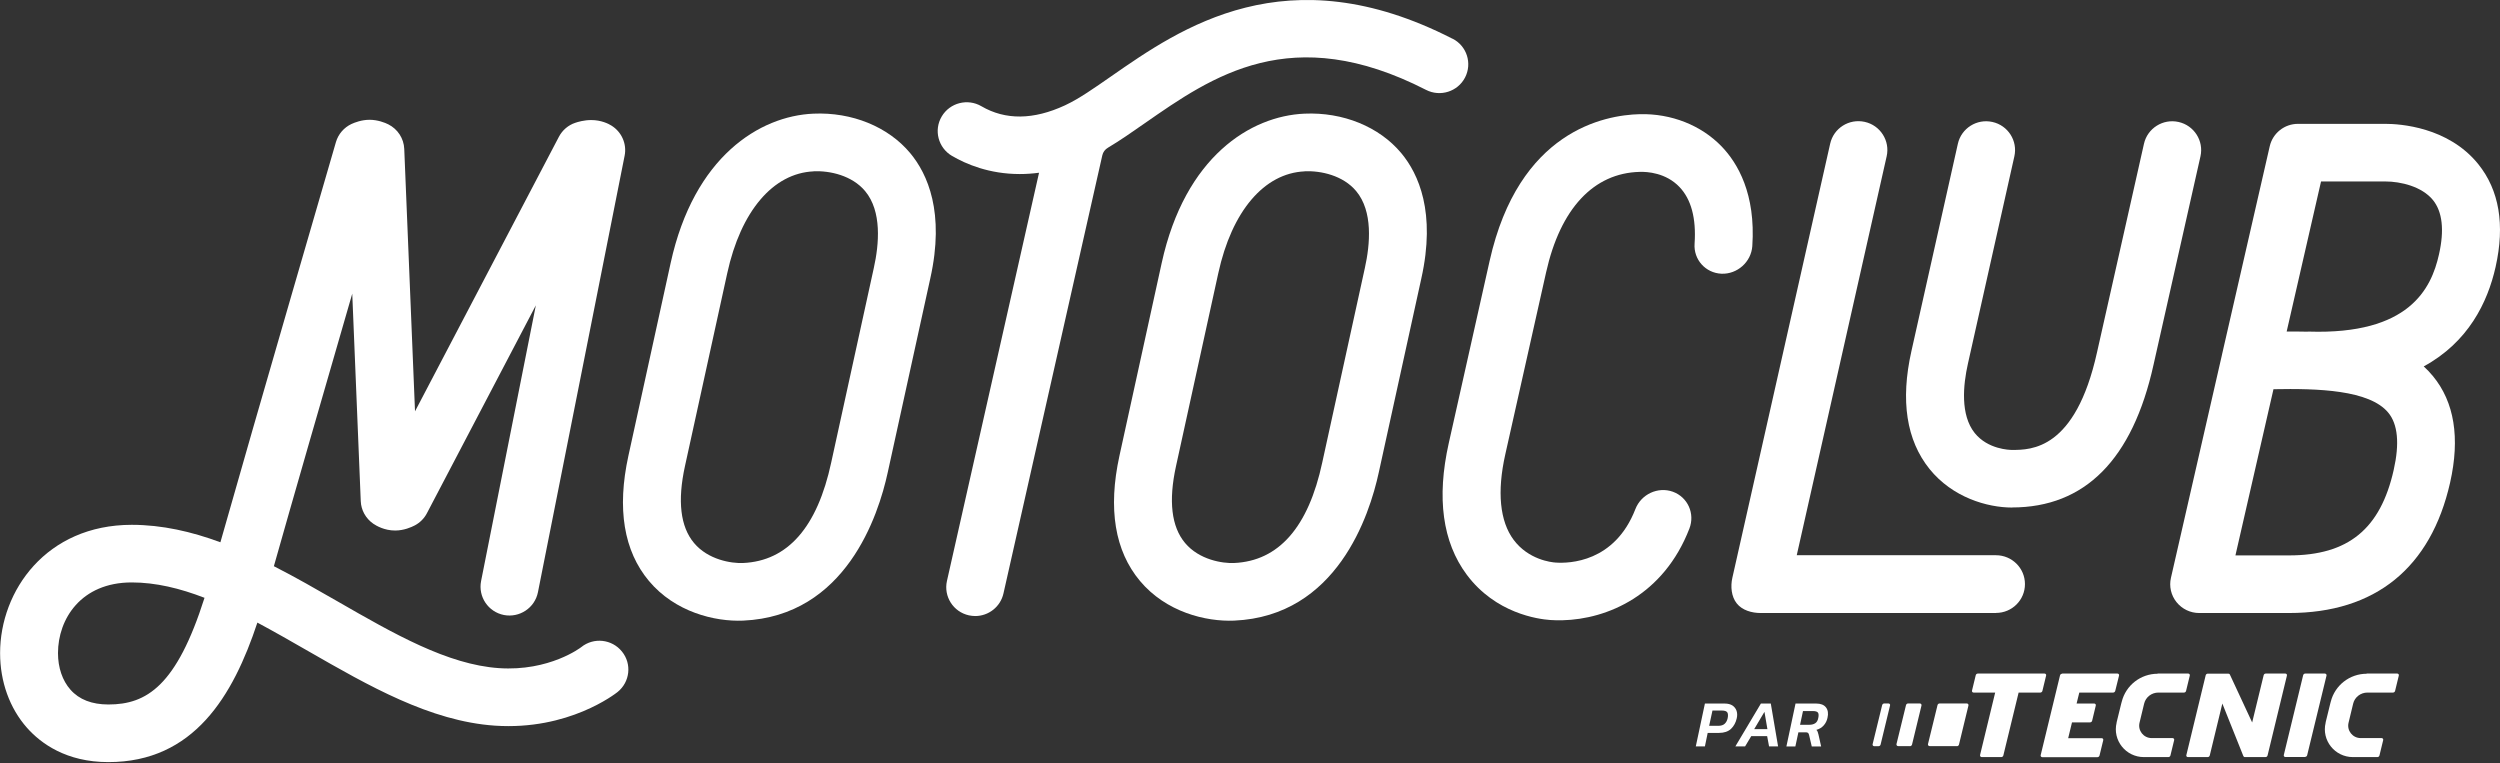 <?xml version="1.0" encoding="UTF-8"?>
<svg xmlns="http://www.w3.org/2000/svg" width="501" height="153" viewBox="0 0 501 153" fill="none">
  <rect x="0" y="0" width="501" height="153" fill="#333333" stroke="none"/>
  <path d="M21.711 152.725C13.274 152.725 8.195 148.986 5.411 145.853C1.932 141.924 0.019 136.609 0.019 130.88C0.019 118.416 9.256 105.174 26.407 105.174C32.496 105.174 38.393 106.541 44.168 108.671C51.022 84.436 67.147 29.096 67.321 28.472C67.791 26.88 68.922 25.564 70.418 24.855C71.096 24.543 72.471 24.006 74.071 24.006C75.671 24.006 77.15 24.578 77.828 24.924C79.707 25.876 80.925 27.745 81.012 29.84L83.169 82.428L112.01 27.399C112.706 26.084 113.871 25.08 115.281 24.612C115.768 24.439 117.055 24.058 118.481 24.058C120.499 24.058 121.978 24.82 122.5 25.149C124.57 26.413 125.648 28.819 125.178 31.19L107.801 118.693C107.174 121.826 104.113 123.852 100.982 123.246C97.833 122.623 95.798 119.593 96.406 116.46L107.383 61.189L85.552 102.854C85.013 103.893 84.178 104.724 83.151 105.278C82.421 105.659 80.942 106.316 79.185 106.316C77.028 106.316 75.41 105.364 74.802 104.949C73.305 103.91 72.366 102.249 72.296 100.431L70.592 58.852C65.234 77.339 58.485 100.691 54.884 113.466C59.198 115.664 63.442 118.105 67.635 120.511C78.976 127.037 89.692 133.182 99.973 133.892C110.097 134.584 116.429 129.737 116.481 129.685C118.968 127.677 122.639 128.075 124.639 130.568C126.657 133.043 126.257 136.679 123.752 138.687C123.352 138.998 113.941 146.424 99.172 145.42C86.213 144.537 73.827 137.406 61.825 130.516C58.363 128.525 54.936 126.569 51.579 124.769C46.708 139.483 38.828 152.725 21.728 152.725H21.711ZM26.39 116.72C16.231 116.72 11.621 124.059 11.621 130.88C11.621 133.788 12.509 136.402 14.126 138.219C15.866 140.193 18.423 141.179 21.728 141.179C29.382 141.179 35.383 137.458 40.985 119.801C36.062 117.897 31.209 116.72 26.407 116.72H26.39Z" fill="white"></path>
  <path d="M148.941 124.372C143.235 124.614 135.268 122.658 130.049 116.426C125.005 110.402 123.613 101.972 125.927 91.361L134.398 52.707C139.078 31.364 152.246 23.245 162.996 22.778C170.737 22.432 177.991 25.392 182.409 30.689C185.871 34.843 189.385 42.564 186.428 55.806L177.904 94.667C176.043 103.288 169.502 123.472 148.923 124.372H148.941ZM163.048 34.341C154.925 34.705 148.454 42.321 145.74 54.75L137.268 93.404C135.738 100.38 136.346 105.556 139.078 108.81C141.913 112.203 146.592 112.93 148.906 112.826C157.847 112.428 163.796 105.659 166.58 92.659L175.103 53.746C176.182 48.916 176.756 42.339 173.364 38.288C170.737 35.155 166.319 34.185 163.031 34.324L163.048 34.341Z" fill="white"></path>
  <path d="M403.226 101.712C398.234 101.712 391.276 99.687 386.683 93.992C382.039 88.228 380.821 80.282 383.048 70.364L392.354 28.819C393.05 25.703 396.146 23.747 399.278 24.44C402.409 25.132 404.374 28.213 403.679 31.329L394.372 72.874C393.398 77.219 392.841 83.156 395.729 86.774C398.373 90.063 402.722 90.166 403.209 90.166C407.019 90.166 415.908 90.166 420.239 70.623L429.65 28.819C430.346 25.703 433.46 23.747 436.573 24.44C439.704 25.132 441.67 28.23 440.974 31.329L431.563 73.116C427.371 92.071 417.821 101.695 403.209 101.695L403.226 101.712Z" fill="white"></path>
  <path d="M458.735 122.848H440.713C438.956 122.848 437.286 122.052 436.173 120.667C435.077 119.3 434.66 117.499 435.06 115.786L445.271 71.16C445.271 71.16 445.306 71.039 445.306 70.987L454.856 29.304C455.465 26.672 457.813 24.82 460.509 24.82H478.044C480.879 24.82 490.603 25.409 496.64 32.887C500.849 38.115 502.015 45.039 500.119 53.486C498.518 60.635 494.622 68.581 485.715 73.427C486.359 74.016 486.968 74.656 487.542 75.349C491.856 80.559 493.021 87.743 491.003 96.71C487.142 113.812 475.991 122.848 458.718 122.848H458.735ZM447.985 111.302H458.735C470.564 111.302 477.035 106.023 479.696 94.182C480.897 88.868 480.531 85.008 478.6 82.688C474.826 78.136 464.493 77.824 455.604 77.997L447.985 111.285V111.302ZM462.492 66.451C462.492 66.451 462.614 66.451 462.684 66.451C482.758 67.092 487.229 57.917 488.777 50.959C489.873 46.095 489.455 42.442 487.577 40.105C485.35 37.353 481.053 36.366 478.044 36.366H465.136L458.248 66.434C459.587 66.434 460.927 66.434 462.284 66.469C462.353 66.469 462.423 66.469 462.492 66.469V66.451Z" fill="white"></path>
  <path d="M291.096 7.77C257.836 -9.281 236.544 5.658 222.697 15.282C219.236 17.689 216.244 19.783 213.617 21.012C213.547 21.047 213.478 21.081 213.408 21.116C207.094 24.041 201.475 24.093 196.674 21.289C193.925 19.679 190.359 20.579 188.724 23.332C187.089 26.084 188.011 29.615 190.777 31.242C193.595 32.887 198.239 34.878 204.362 34.878C205.598 34.878 206.885 34.791 208.224 34.618L189.768 116.426C189.072 119.542 191.038 122.623 194.169 123.316C194.604 123.402 195.021 123.454 195.439 123.454C198.1 123.454 200.483 121.619 201.092 118.936L220.905 31.121C221.045 30.481 221.462 29.927 222.036 29.598C224.419 28.178 226.837 26.499 229.36 24.734C242.963 15.265 258.758 4.169 285.79 18.017C288.626 19.471 292.14 18.364 293.601 15.525C295.062 12.686 293.949 9.206 291.096 7.752V7.77Z" fill="white"></path>
  <path d="M400.008 122.848H352.832C351.075 122.848 349.144 122.312 348.048 120.927C346.952 119.559 346.778 117.517 347.161 115.803L366.765 28.802C367.461 25.686 370.54 23.73 373.689 24.422C376.82 25.115 378.786 28.213 378.09 31.312L360.068 111.268H399.991C403.191 111.268 405.801 113.847 405.801 117.049C405.801 120.252 403.209 122.831 399.991 122.831L400.008 122.848Z" fill="white"></path>
  <path d="M313.083 124.302C312.265 124.319 311.465 124.302 310.682 124.25C308.212 124.077 299.706 122.917 293.931 115.162C289.077 108.636 287.877 99.773 290.33 88.816L298.523 52.274C304.351 26.257 321.502 23.055 328.6 22.881C334.932 22.726 340.916 25.097 345.021 29.355C348.222 32.679 351.875 38.842 351.162 49.331C350.935 52.517 348.135 54.975 344.986 54.853C341.785 54.715 339.367 52.015 339.594 48.83C339.942 43.74 338.915 39.915 336.549 37.457C333.836 34.618 330.096 34.393 328.6 34.445C319.363 34.67 312.7 41.802 309.847 54.542L301.654 91.084C299.984 98.544 300.558 104.447 303.324 108.169C306.299 112.168 310.874 112.687 311.761 112.739C314.457 112.929 323.59 112.704 327.73 102.024C328.895 99.029 332.253 97.471 335.245 98.544C338.237 99.635 339.715 102.941 338.55 105.936C333.401 119.265 322.129 124.094 313.1 124.302H313.083Z" fill="white"></path>
  <path d="M247.346 124.372C241.64 124.614 233.673 122.658 228.455 116.426C223.41 110.402 222.018 101.972 224.332 91.361L232.803 52.707C237.483 31.364 250.651 23.245 261.401 22.778C269.142 22.432 276.396 25.392 280.815 30.689C284.276 34.843 287.79 42.564 284.833 55.806L276.309 94.667C274.448 103.288 267.907 123.472 247.329 124.372H247.346ZM261.454 34.341C253.33 34.705 246.859 42.321 244.145 54.75L235.674 93.404C234.143 100.38 234.752 105.556 237.483 108.81C240.318 112.203 244.998 112.93 247.311 112.826C256.252 112.428 262.202 105.659 264.985 92.659L273.509 53.746C274.587 48.916 275.161 42.339 271.769 38.288C269.142 35.155 264.724 34.185 261.436 34.324L261.454 34.341Z" fill="white"></path>
  <path d="M339.838 149.576L341.664 140.99H345.613C346.274 140.99 346.796 141.128 347.196 141.388C347.596 141.665 347.857 142.011 348.013 142.461C348.153 142.911 348.17 143.396 348.048 143.932C347.857 144.798 347.474 145.508 346.9 146.062C346.326 146.598 345.509 146.875 344.482 146.875H342.221L341.664 149.576H339.855H339.838ZM342.517 145.456H344.326C344.9 145.456 345.335 145.317 345.63 145.04C345.926 144.763 346.117 144.4 346.222 143.932C346.326 143.43 346.309 143.05 346.17 142.79C346.013 142.53 345.648 142.392 345.056 142.392H343.178L342.517 145.438V145.456Z" fill="white"></path>
  <path d="M347.769 149.575L352.884 140.989H354.867L356.328 149.575H354.519L354.136 147.515H350.953L349.718 149.575H347.752H347.769ZM351.544 146.113H354.188L353.597 142.651L351.544 146.113Z" fill="white"></path>
  <path d="M357.998 149.575L359.824 140.989H363.964C364.869 140.989 365.53 141.248 365.93 141.768C366.33 142.287 366.435 142.997 366.226 143.862C366.104 144.434 365.861 144.936 365.478 145.368C365.095 145.801 364.608 146.095 363.999 146.268C364.121 146.39 364.208 146.511 364.26 146.649C364.312 146.788 364.365 146.961 364.417 147.186L364.956 149.592H363.077L362.538 147.29C362.486 147.099 362.434 146.961 362.329 146.874C362.242 146.788 362.068 146.753 361.825 146.753H360.398L359.79 149.592H357.98L357.998 149.575ZM360.729 145.247H362.59C363.06 145.247 363.46 145.143 363.773 144.936C364.086 144.728 364.295 144.382 364.382 143.88C364.486 143.395 364.469 143.049 364.33 142.824C364.173 142.599 363.843 142.495 363.286 142.495H361.32L360.729 145.264V145.247Z" fill="white"></path>
  <path d="M474.287 134.982H480.41C480.619 134.982 480.775 135.173 480.723 135.381L479.975 138.462C479.923 138.652 479.766 138.791 479.557 138.791H474.426C473.069 138.791 471.886 139.708 471.573 141.006C471.242 142.374 470.842 144.018 470.651 144.832C470.268 146.407 471.469 147.913 473.086 147.913H474.478H477.279C477.487 147.913 477.644 148.104 477.592 148.311L476.844 151.393C476.791 151.583 476.635 151.721 476.426 151.721H471.521C467.885 151.721 465.206 148.346 466.059 144.832V144.763L466.981 141.006L467.085 140.626C467.902 137.337 470.877 135.017 474.287 135.017" fill="white"></path>
  <path d="M376.455 149.54C376.646 149.54 376.82 149.401 376.872 149.211L378.768 141.369C378.821 141.162 378.664 140.971 378.455 140.971H377.603C377.411 140.971 377.238 141.11 377.185 141.3L375.272 149.142C375.22 149.332 375.376 149.54 375.585 149.54H376.437H376.455Z" fill="white"></path>
  <path d="M382.752 149.54C382.943 149.54 383.117 149.401 383.17 149.211L385.066 141.387C385.118 141.179 384.961 140.971 384.735 140.971H382.387C382.195 140.971 382.021 141.11 381.969 141.283L380.056 149.107C380.004 149.315 380.16 149.522 380.386 149.522H382.735L382.752 149.54Z" fill="white"></path>
  <path d="M392.163 149.54C392.354 149.54 392.528 149.401 392.58 149.211L394.476 141.387C394.529 141.179 394.372 140.971 394.146 140.971H388.701C388.51 140.971 388.336 141.11 388.284 141.283L386.37 149.107C386.318 149.315 386.475 149.522 386.701 149.522H392.163V149.54Z" fill="white"></path>
  <path d="M395.503 138.791C395.294 138.791 395.138 138.6 395.19 138.393L395.938 135.311C395.99 135.121 396.147 134.982 396.355 134.982H409.732C409.941 134.982 410.098 135.173 410.045 135.363L409.297 138.462C409.245 138.652 409.071 138.791 408.88 138.791H404.531L401.47 151.393C401.417 151.583 401.261 151.721 401.052 151.721H397.138C396.912 151.721 396.755 151.514 396.808 151.289L399.834 138.791H395.486H395.503Z" fill="white"></path>
  <path d="M413.264 134.982H424.344C424.553 134.982 424.71 135.173 424.658 135.381L423.892 138.462C423.84 138.652 423.666 138.791 423.475 138.791H416.691L416.151 140.989H419.683C419.891 140.989 420.048 141.179 419.996 141.387L419.265 144.434C419.213 144.624 419.056 144.763 418.848 144.763H415.229L414.464 147.93H421.179C421.387 147.93 421.544 148.121 421.492 148.329L420.744 151.41C420.691 151.6 420.518 151.739 420.326 151.739H409.263C409.054 151.739 408.897 151.531 408.95 151.341L412.829 135.346C412.881 135.156 413.037 135.017 413.246 135.017" fill="white"></path>
  <path d="M432.398 134.982H438.522C438.73 134.982 438.887 135.173 438.835 135.381L438.087 138.462C438.035 138.652 437.878 138.791 437.669 138.791H432.538C431.181 138.791 429.998 139.708 429.685 141.006C429.354 142.374 428.954 144.018 428.763 144.832C428.38 146.407 429.58 147.913 431.198 147.913H432.59H435.39C435.599 147.913 435.756 148.104 435.704 148.311L434.956 151.393C434.903 151.583 434.747 151.721 434.538 151.721H429.633C425.997 151.721 423.318 148.346 424.17 144.832V144.763L425.092 141.006L425.197 140.626C426.014 137.337 428.989 135.017 432.398 135.017" fill="white"></path>
  <path d="M451.342 144.745L453.638 135.311C453.69 135.121 453.847 134.982 454.056 134.982H457.987C458.196 134.982 458.352 135.173 458.3 135.381L454.421 151.393C454.369 151.583 454.212 151.721 454.003 151.721C453.099 151.721 450.611 151.721 449.863 151.721C449.724 151.721 449.62 151.635 449.568 151.514L445.358 140.989C445.358 140.989 443.27 149.61 442.836 151.393C442.783 151.583 442.627 151.721 442.418 151.721H438.452C438.243 151.721 438.087 151.531 438.139 151.341L442.018 135.329C442.07 135.138 442.227 135 442.435 135H446.576C446.697 135 446.819 135.069 446.871 135.19L451.325 144.763L451.342 144.745Z" fill="white"></path>
  <path d="M461.918 151.704H457.987C457.778 151.704 457.622 151.514 457.674 151.306L461.553 135.311C461.605 135.121 461.762 134.982 461.971 134.982H465.902C466.128 134.982 466.285 135.19 466.232 135.398L462.353 151.358C462.301 151.548 462.127 151.687 461.918 151.687" fill="white"></path>
</svg>
